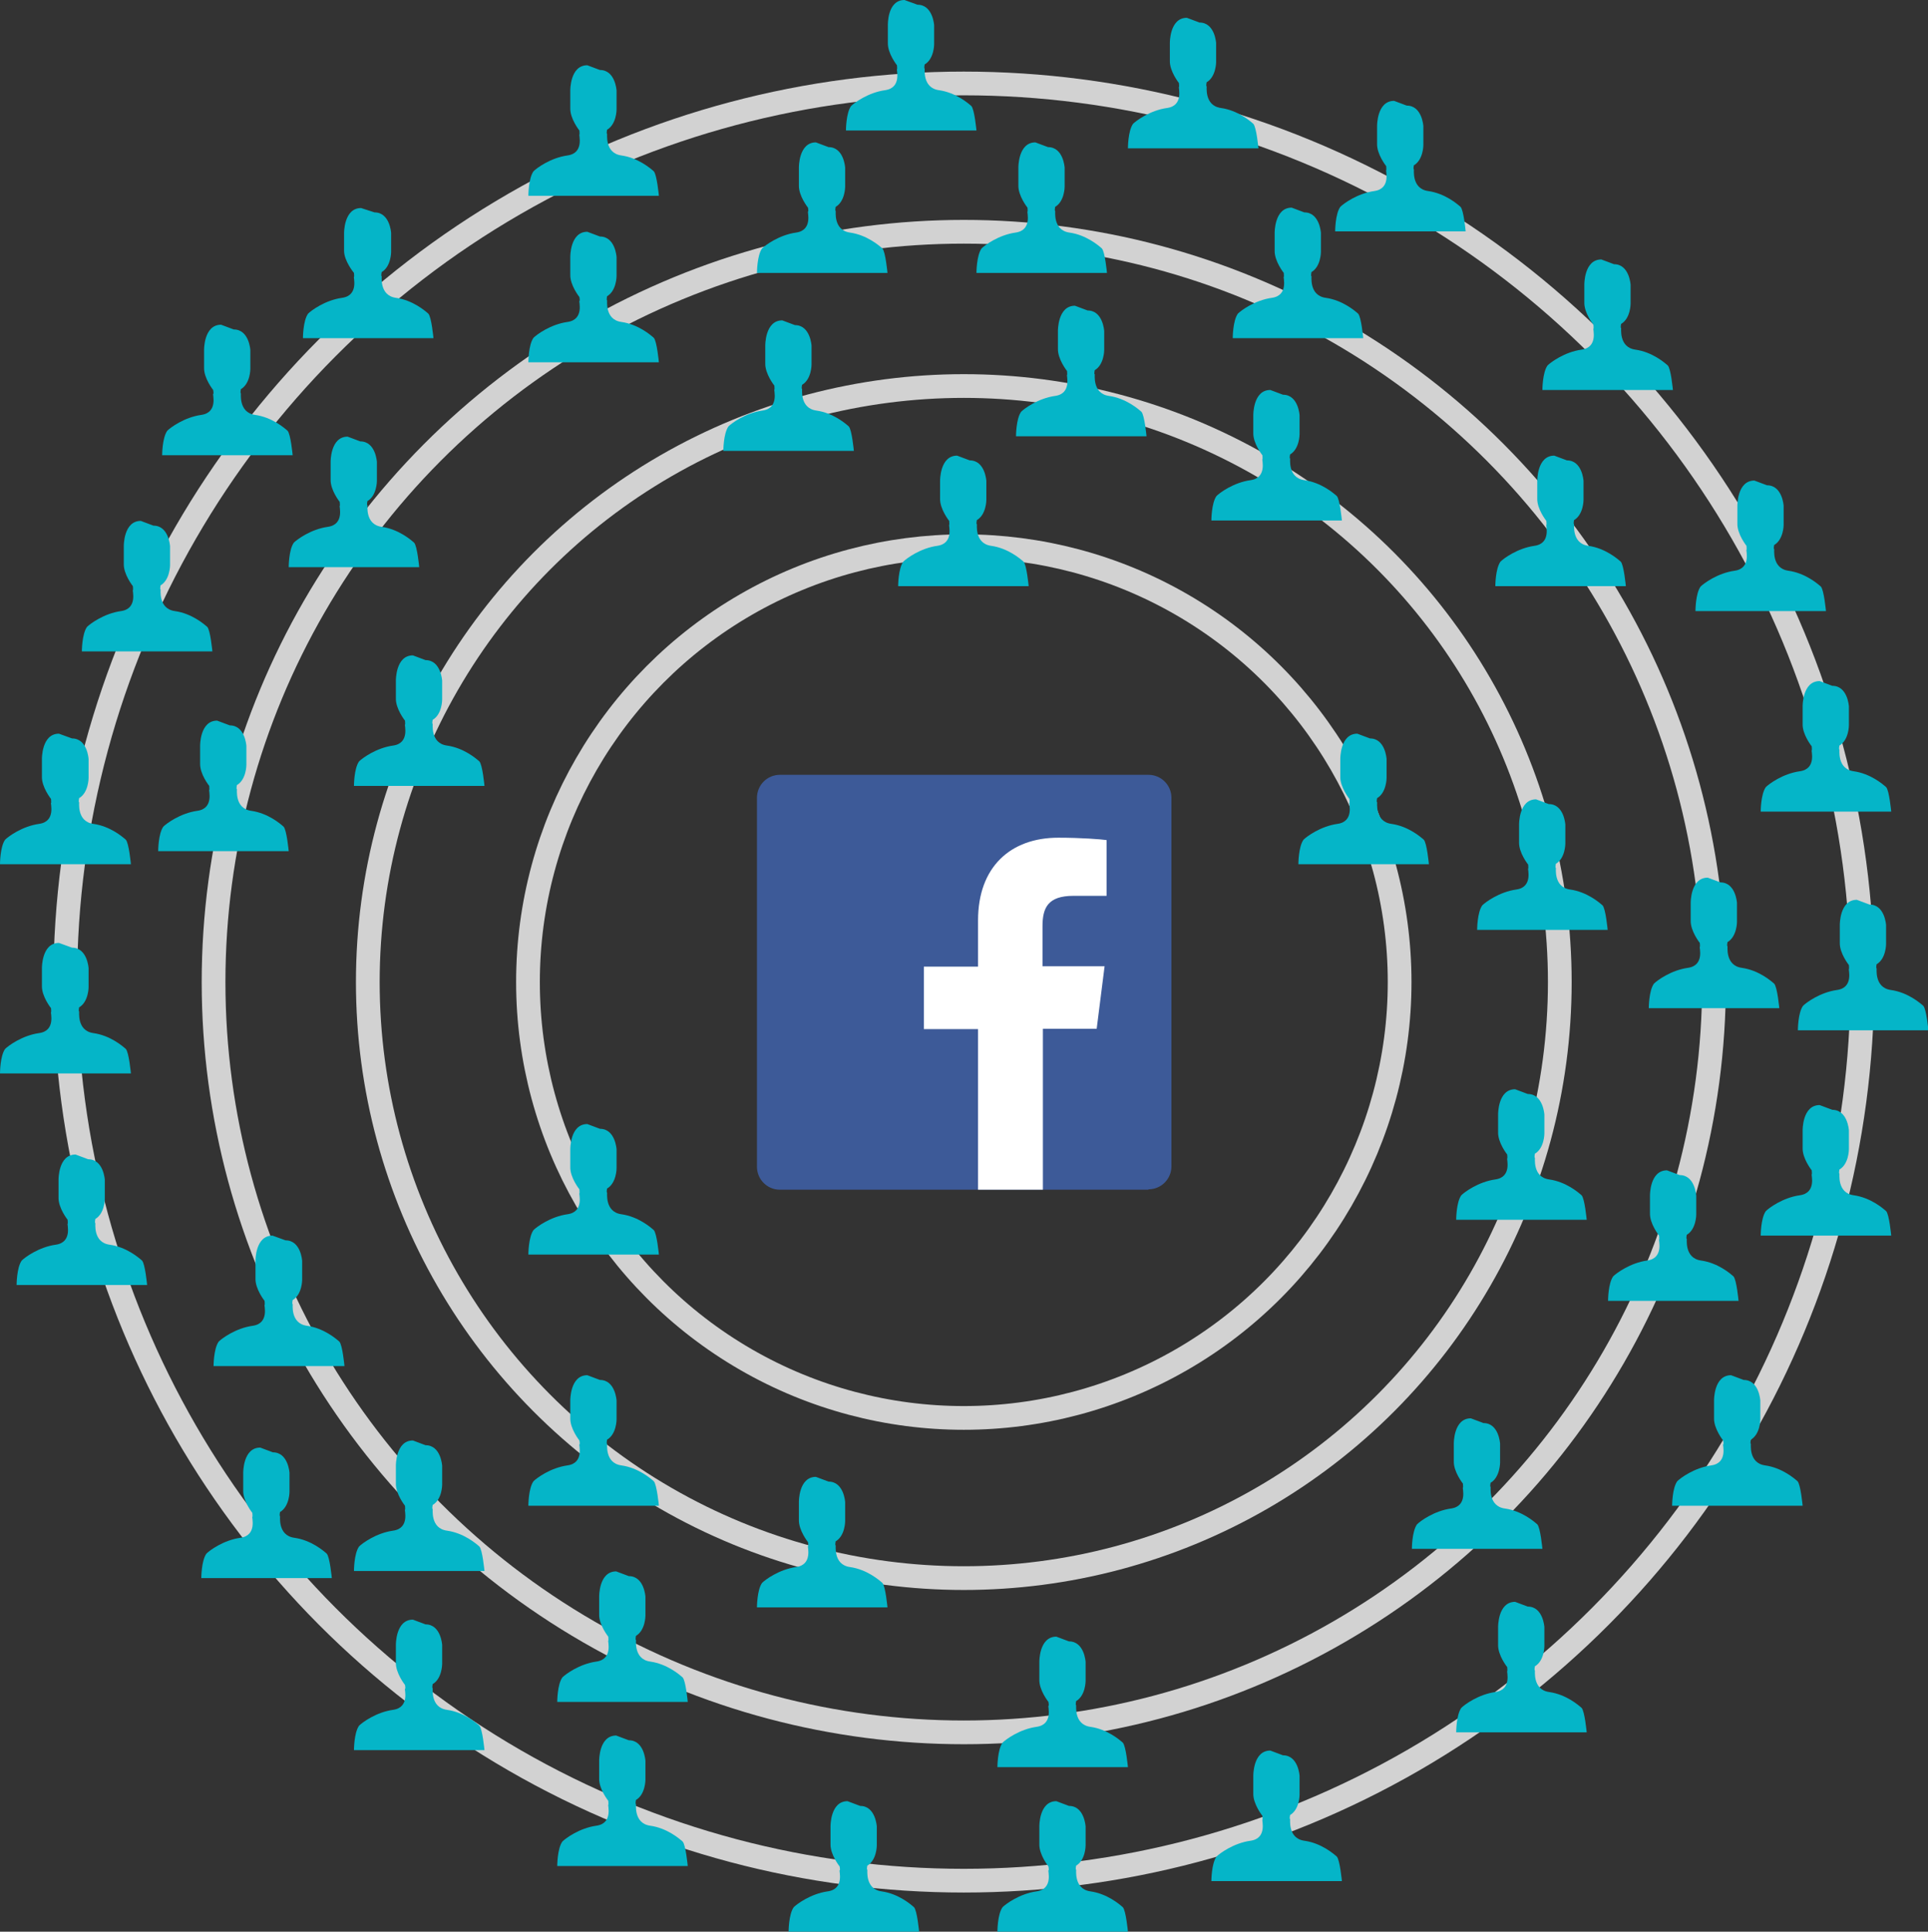 <?xml version="1.0" encoding="utf-8"?>
<!-- Generator: Adobe Illustrator 17.1.0, SVG Export Plug-In . SVG Version: 6.00 Build 0)  -->
<!DOCTYPE svg PUBLIC "-//W3C//DTD SVG 1.1//EN" "http://www.w3.org/Graphics/SVG/1.1/DTD/svg11.dtd">
<svg version="1.1" id="Ebene_1" xmlns="http://www.w3.org/2000/svg" xmlns:xlink="http://www.w3.org/1999/xlink" x="0px" y="0px"
	 viewBox="0 0 487.5 488.4" enable-background="new 0 0 487.5 488.4" xml:space="preserve">
<rect x="0" y="0" width="487.5" height="488.4" fill="#333333" stroke="none"/>
<path id="Blue_1_" fill="#3D5A98" d="M290.4,300.7c3.2,0,5.8-2.6,5.8-5.8v-93.2c0-3.2-2.6-5.8-5.8-5.8h-93.2c-3.2,0-5.8,2.6-5.8,5.8
	V295c0,3.2,2.6,5.8,5.8,5.8H290.4z"/>
<path id="f" fill="#FFFFFF" d="M263.7,300.7v-40.6h13.6l2-15.8h-15.7v-10.1c0-4.6,1.3-7.7,7.8-7.7l8.4,0v-14.1
	c-1.4-0.2-6.4-0.6-12.2-0.6c-12.1,0-20.3,7.4-20.3,20.9v11.7h-13.7v15.8h13.7v40.6H263.7z"/>
<circle fill="none" stroke="#D2D2D2" stroke-width="6" stroke-miterlimit="10" cx="243.7" cy="248.3" r="110.2"/>
<circle fill="none" stroke="#D2D2D2" stroke-width="6" stroke-miterlimit="10" cx="243.7" cy="248.3" r="150.7"/>
<circle fill="none" stroke="#D2D2D2" stroke-width="6" stroke-miterlimit="10" cx="243.7" cy="248.3" r="189.7"/>
<circle fill="none" stroke="#D2D2D2" stroke-width="6" stroke-miterlimit="10" cx="243.7" cy="248.3" r="227.2"/>
<path fill-rule="evenodd" clip-rule="evenodd" fill="#05B5C8" d="M151.7,285.4c3.9,0,4.2,5.2,4.2,5.2v4.8c0,0,0,3.7-2.4,5.1
	c0,0-0.2,1.1,0,1c0.1-0.1-0.7,4.9,3.6,5.5c4.3,0.6,7.4,3.3,8.2,4c0.8,0.8,1.3,6.2,1.3,6.2h-33c0,0,0-4.4,1.3-6.2
	c0.8-0.8,4.3-3.4,8.6-4c4.3-0.6,2.8-5.3,3-5.3c0.1,0.1,0-1,0-1s-2.4-3-2.3-5.7c0-2.7,0-4.4,0-4.4s-0.1-6.4,4.3-6.4L151.7,285.4z"/>
<path fill-rule="evenodd" clip-rule="evenodd" fill="#05B5C8" d="M346.4,186.7c3.9,0,4.2,5.2,4.2,5.2v4.8c0,0,0,3.7-2.4,5.1
	c0,0-0.2,1.1,0,1c0.1-0.1-0.7,4.9,3.6,5.5c4.3,0.6,7.4,3.3,8.2,4c0.8,0.8,1.3,6.2,1.3,6.2h-33c0,0,0-4.4,1.3-6.2
	c0.8-0.8,4.3-3.4,8.6-4c4.3-0.6,2.8-5.3,3-5.3c0.1,0.1,0-1,0-1s-2.4-3-2.3-5.7c0-2.7,0-4.4,0-4.4s-0.1-6.4,4.3-6.4L346.4,186.7z"/>
<path fill-rule="evenodd" clip-rule="evenodd" fill="#05B5C8" d="M324.4,99.8c3.9,0,4.2,5.2,4.2,5.2v4.8c0,0,0,3.7-2.4,5.1
	c0,0-0.2,1.1,0,1c0.1-0.1-0.7,4.9,3.6,5.5c4.3,0.6,7.4,3.3,8.2,4c0.8,0.8,1.3,6.2,1.3,6.2h-33c0,0,0-4.4,1.3-6.2
	c0.8-0.8,4.3-3.4,8.6-4c4.3-0.6,2.8-5.3,3-5.3c0.1,0.1,0-1,0-1s-2.4-3-2.3-5.7c0-2.7,0-4.4,0-4.4s-0.1-6.4,4.3-6.4L324.4,99.8z"/>
<path fill-rule="evenodd" clip-rule="evenodd" fill="#05B5C8" d="M275,78.5c3.9,0,4.2,5.2,4.2,5.2v4.8c0,0,0,3.7-2.4,5.1
	c0,0-0.2,1.1,0,1c0.1-0.1-0.7,4.9,3.6,5.5c4.3,0.6,7.4,3.3,8.2,4c0.8,0.8,1.3,6.2,1.3,6.2h-33c0,0,0-4.4,1.3-6.2
	c0.8-0.8,4.3-3.4,8.6-4c4.3-0.6,2.8-5.3,3-5.3c0.1,0.1,0-1,0-1s-2.4-3-2.3-5.7c0-2.7,0-4.4,0-4.4s-0.1-6.4,4.3-6.4L275,78.5z"/>
<path fill-rule="evenodd" clip-rule="evenodd" fill="#05B5C8" d="M201,82.2c3.9,0,4.2,5.2,4.2,5.2v4.8c0,0,0,3.7-2.4,5.1
	c0,0-0.2,1.1,0,1c0.1-0.1-0.7,4.9,3.6,5.5c4.3,0.6,7.4,3.3,8.2,4c0.8,0.8,1.3,6.2,1.3,6.2h-33c0,0,0-4.4,1.3-6.2
	c0.8-0.8,4.3-3.4,8.6-4c4.3-0.6,2.8-5.3,3-5.3c0.1,0.1,0-1,0-1s-2.4-3-2.3-5.7c0-2.7,0-4.4,0-4.4s-0.1-6.4,4.3-6.4L201,82.2z"/>
<path fill-rule="evenodd" clip-rule="evenodd" fill="#05B5C8" d="M107.6,166.9c3.9,0,4.2,5.2,4.2,5.2v4.8c0,0,0,3.7-2.4,5.1
	c0,0-0.2,1.1,0,1c0.1-0.1-0.7,4.9,3.6,5.5c4.3,0.6,7.4,3.3,8.2,4c0.8,0.8,1.3,6.2,1.3,6.2h-33c0,0,0-4.4,1.3-6.2
	c0.8-0.8,4.3-3.4,8.6-4c4.3-0.6,2.8-5.3,3-5.3c0.1,0.1,0-1,0-1s-2.4-3-2.3-5.7c0-2.7,0-4.4,0-4.4s-0.1-6.4,4.3-6.4L107.6,166.9z"/>
<path fill-rule="evenodd" clip-rule="evenodd" fill="#05B5C8" d="M151.7,348.9c3.9,0,4.2,5.2,4.2,5.2v4.8c0,0,0,3.7-2.4,5.1
	c0,0-0.2,1.1,0,1c0.1-0.1-0.7,4.9,3.6,5.5c4.3,0.6,7.4,3.3,8.2,4c0.8,0.8,1.3,6.2,1.3,6.2h-33c0,0,0-4.4,1.3-6.2
	c0.8-0.8,4.3-3.4,8.6-4c4.3-0.6,2.8-5.3,3-5.3s0-1,0-1s-2.4-3-2.3-5.7c0-2.7,0-4.4,0-4.4s-0.1-6.4,4.3-6.4L151.7,348.9z"/>
<path fill-rule="evenodd" clip-rule="evenodd" fill="#05B5C8" d="M209.5,374.6c3.9,0,4.2,5.2,4.2,5.2v4.8c0,0,0,3.7-2.4,5.1
	c0,0-0.2,1.1,0,1c0.1-0.1-0.7,4.9,3.6,5.5c4.3,0.6,7.4,3.3,8.2,4c0.8,0.8,1.3,6.2,1.3,6.2h-33c0,0,0-4.4,1.3-6.2
	c0.8-0.8,4.3-3.4,8.6-4c4.3-0.6,2.8-5.3,3-5.3s0-1,0-1s-2.4-3-2.3-5.7c0-2.7,0-4.4,0-4.4s-0.1-6.4,4.3-6.4L209.5,374.6z"/>
<path fill-rule="evenodd" clip-rule="evenodd" fill="#05B5C8" d="M391.6,203.3c3.9,0,4.2,5.2,4.2,5.2v4.8c0,0,0,3.7-2.4,5.1
	c0,0-0.2,1.1,0,1c0.1-0.1-0.7,4.9,3.6,5.5c4.3,0.6,7.4,3.3,8.2,4c0.8,0.8,1.3,6.2,1.3,6.2h-33c0,0,0-4.4,1.3-6.2
	c0.8-0.8,4.3-3.4,8.6-4c4.3-0.6,2.8-5.3,3-5.3c0.1,0.1,0-1,0-1s-2.4-3-2.3-5.7c0-2.7,0-4.4,0-4.4s-0.1-6.4,4.3-6.4L391.6,203.3z"/>
<path fill-rule="evenodd" clip-rule="evenodd" fill="#05B5C8" d="M386.3,276.6c3.9,0,4.2,5.2,4.2,5.2v4.8c0,0,0,3.7-2.4,5.1
	c0,0-0.2,1.1,0,1c0.1-0.1-0.7,4.9,3.6,5.5c4.3,0.6,7.4,3.3,8.2,4c0.8,0.8,1.3,6.2,1.3,6.2h-33c0,0,0-4.4,1.3-6.2
	c0.8-0.8,4.3-3.4,8.6-4c4.3-0.6,2.8-5.3,3-5.3c0.1,0.1,0-1,0-1s-2.4-3-2.3-5.7c0-2.7,0-4.4,0-4.4s-0.1-6.4,4.3-6.4L386.3,276.6z"/>
<path fill-rule="evenodd" clip-rule="evenodd" fill="#05B5C8" d="M375.1,359.8c3.9,0,4.2,5.2,4.2,5.2v4.8c0,0,0,3.7-2.4,5.1
	c0,0-0.2,1.1,0,1c0.1-0.1-0.7,4.9,3.6,5.5c4.3,0.6,7.4,3.3,8.2,4c0.8,0.8,1.3,6.2,1.3,6.2h-33c0,0,0-4.4,1.3-6.2
	c0.8-0.8,4.3-3.4,8.6-4c4.3-0.6,2.8-5.3,3-5.3c0.1,0.1,0-1,0-1s-2.4-3-2.3-5.7c0-2.7,0-4.4,0-4.4s-0.1-6.4,4.3-6.4L375.1,359.8z"/>
<path fill-rule="evenodd" clip-rule="evenodd" fill="#05B5C8" d="M424.7,297.1c3.9,0,4.2,5.2,4.2,5.2v4.8c0,0,0,3.7-2.4,5.1
	c0,0-0.2,1.1,0,1c0.1-0.1-0.7,4.9,3.6,5.5c4.3,0.6,7.4,3.3,8.2,4c0.8,0.8,1.3,6.2,1.3,6.2h-33c0,0,0-4.4,1.3-6.2
	c0.8-0.8,4.3-3.4,8.6-4c4.3-0.6,2.8-5.3,3-5.3c0.1,0.1,0-1,0-1s-2.4-3-2.3-5.7c0-2.7,0-4.4,0-4.4s-0.1-6.4,4.3-6.4L424.7,297.1z"/>
<path fill-rule="evenodd" clip-rule="evenodd" fill="#05B5C8" d="M435,223.1c3.9,0,4.2,5.2,4.2,5.2v4.8c0,0,0,3.7-2.4,5.1
	c0,0-0.2,1.1,0,1c0.1-0.1-0.7,4.9,3.6,5.5c4.3,0.6,7.4,3.3,8.2,4c0.8,0.8,1.3,6.2,1.3,6.2h-33c0,0,0-4.4,1.3-6.2
	c0.8-0.8,4.3-3.4,8.6-4c4.3-0.6,2.8-5.3,3-5.3c0.1,0.1,0-1,0-1s-2.4-3-2.3-5.7c0-2.7,0-4.4,0-4.4s-0.1-6.4,4.3-6.4L435,223.1z"/>
<path fill-rule="evenodd" clip-rule="evenodd" fill="#05B5C8" d="M396.2,116.4c3.9,0,4.2,5.2,4.2,5.2v4.8c0,0,0,3.7-2.4,5.1
	c0,0-0.2,1.1,0,1c0.1-0.1-0.7,4.9,3.6,5.5c4.3,0.6,7.4,3.3,8.2,4c0.8,0.8,1.3,6.2,1.3,6.2h-33c0,0,0-4.4,1.3-6.2
	c0.8-0.8,4.3-3.4,8.6-4c4.3-0.6,2.8-5.3,3-5.3c0.1,0.1,0-1,0-1s-2.4-3-2.3-5.7c0-2.7,0-4.4,0-4.4s-0.1-6.4,4.3-6.4L396.2,116.4z"/>
<path fill-rule="evenodd" clip-rule="evenodd" fill="#05B5C8" d="M329.8,53.7c3.9,0,4.2,5.2,4.2,5.2v4.8c0,0,0,3.7-2.4,5.1
	c0,0-0.2,1.1,0,1c0.1-0.1-0.7,4.9,3.6,5.5c4.3,0.6,7.4,3.3,8.2,4c0.8,0.8,1.3,6.2,1.3,6.2h-33c0,0,0-4.4,1.3-6.2
	c0.8-0.8,4.3-3.4,8.6-4c4.3-0.6,2.8-5.3,3-5.3c0.1,0.1,0-1,0-1s-2.4-3-2.3-5.7c0-2.7,0-4.4,0-4.4s-0.1-6.4,4.3-6.4L329.8,53.7z"/>
<path fill-rule="evenodd" clip-rule="evenodd" fill="#05B5C8" d="M265,37.2c3.9,0,4.2,5.2,4.2,5.2v4.8c0,0,0,3.7-2.4,5.1
	c0,0-0.2,1.1,0,1c0.1-0.1-0.7,4.9,3.6,5.5c4.3,0.6,7.4,3.3,8.2,4c0.8,0.8,1.3,6.2,1.3,6.2h-33c0,0,0-4.4,1.3-6.2
	c0.8-0.8,4.3-3.4,8.6-4c4.3-0.6,2.8-5.3,3-5.3c0.1,0.1,0-1,0-1s-2.4-3-2.3-5.7c0-2.7,0-4.4,0-4.4s-0.1-6.4,4.3-6.4L265,37.2z"/>
<path fill-rule="evenodd" clip-rule="evenodd" fill="#05B5C8" d="M209.5,37.2c3.9,0,4.2,5.2,4.2,5.2v4.8c0,0,0,3.7-2.4,5.1
	c0,0-0.2,1.1,0,1c0.1-0.1-0.7,4.9,3.6,5.5c4.3,0.6,7.4,3.3,8.2,4c0.8,0.8,1.3,6.2,1.3,6.2h-33c0,0,0-4.4,1.3-6.2
	c0.8-0.8,4.3-3.4,8.6-4c4.3-0.6,2.8-5.3,3-5.3s0-1,0-1s-2.4-3-2.3-5.7c0-2.7,0-4.4,0-4.4s-0.1-6.4,4.3-6.4L209.5,37.2z"/>
<path fill-rule="evenodd" clip-rule="evenodd" fill="#05B5C8" d="M151.7,59.8c3.9,0,4.2,5.2,4.2,5.2v4.8c0,0,0,3.7-2.4,5.1
	c0,0-0.2,1.1,0,1c0.1-0.1-0.7,4.9,3.6,5.5c4.3,0.6,7.4,3.3,8.2,4c0.8,0.8,1.3,6.2,1.3,6.2h-33c0,0,0-4.4,1.3-6.2
	c0.8-0.8,4.3-3.4,8.6-4c4.3-0.6,2.8-5.3,3-5.3s0-1,0-1s-2.4-3-2.3-5.7c0-2.7,0-4.4,0-4.4s-0.1-6.4,4.3-6.4L151.7,59.8z"/>
<path fill-rule="evenodd" clip-rule="evenodd" fill="#05B5C8" d="M91.1,111.6c3.9,0,4.2,5.2,4.2,5.2v4.8c0,0,0,3.7-2.4,5.1
	c0,0-0.2,1.1,0,1c0.1-0.1-0.7,4.9,3.6,5.5c4.3,0.6,7.4,3.3,8.2,4c0.8,0.8,1.3,6.2,1.3,6.2h-33c0,0,0-4.4,1.3-6.2
	c0.8-0.8,4.3-3.4,8.6-4c4.3-0.6,2.8-5.3,3-5.3c0.1,0.1,0-1,0-1s-2.4-3-2.3-5.7c0-2.7,0-4.4,0-4.4s-0.1-6.4,4.3-6.4L91.1,111.6z"/>
<path fill-rule="evenodd" clip-rule="evenodd" fill="#05B5C8" d="M58.1,183.4c3.9,0,4.2,5.2,4.2,5.2v4.8c0,0,0,3.7-2.4,5.1
	c0,0-0.2,1.1,0,1c0.1-0.1-0.7,4.9,3.6,5.5c4.3,0.6,7.4,3.3,8.2,4c0.8,0.8,1.3,6.2,1.3,6.2h-33c0,0,0-4.4,1.3-6.2
	c0.8-0.8,4.3-3.4,8.6-4c4.3-0.6,2.8-5.3,3-5.3c0.1,0.1,0-1,0-1s-2.4-3-2.3-5.7c0-2.7,0-4.4,0-4.4s-0.1-6.4,4.3-6.4L58.1,183.4z"/>
<path fill-rule="evenodd" clip-rule="evenodd" fill="#05B5C8" d="M72.2,313.6c3.9,0,4.2,5.2,4.2,5.2v4.8c0,0,0,3.7-2.4,5.1
	c0,0-0.2,1.1,0,1c0.1-0.1-0.7,4.9,3.6,5.5c4.3,0.6,7.4,3.3,8.2,4c0.8,0.8,1.3,6.2,1.3,6.2H54c0,0,0-4.4,1.3-6.2
	c0.8-0.8,4.3-3.4,8.6-4c4.3-0.6,2.8-5.3,3-5.3c0.1,0.1,0-1,0-1s-2.4-3-2.3-5.7c0-2.7,0-4.4,0-4.4s-0.1-6.4,4.3-6.4L72.2,313.6z"/>
<path fill-rule="evenodd" clip-rule="evenodd" fill="#05B5C8" d="M107.6,365.4c3.9,0,4.2,5.2,4.2,5.2v4.8c0,0,0,3.7-2.4,5.1
	c0,0-0.2,1.1,0,1c0.1-0.1-0.7,4.9,3.6,5.5c4.3,0.6,7.4,3.3,8.2,4c0.8,0.8,1.3,6.2,1.3,6.2h-33c0,0,0-4.4,1.3-6.2
	c0.8-0.8,4.3-3.4,8.6-4c4.3-0.6,2.8-5.3,3-5.3c0.1,0.1,0-1,0-1s-2.4-3-2.3-5.7c0-2.7,0-4.4,0-4.4s-0.1-6.4,4.3-6.4L107.6,365.4z"/>
<path fill-rule="evenodd" clip-rule="evenodd" fill="#05B5C8" d="M159,398.5c3.9,0,4.2,5.2,4.2,5.2v4.8c0,0,0,3.7-2.4,5.1
	c0,0-0.2,1.1,0,1c0.1-0.1-0.7,4.9,3.6,5.5c4.3,0.6,7.4,3.3,8.2,4c0.8,0.8,1.3,6.2,1.3,6.2h-33c0,0,0-4.4,1.3-6.2
	c0.8-0.8,4.3-3.4,8.6-4c4.3-0.6,2.8-5.3,3-5.3c0.1,0.1,0-1,0-1s-2.4-3-2.3-5.7c0-2.7,0-4.4,0-4.4s-0.1-6.4,4.3-6.4L159,398.5z"/>
<path fill-rule="evenodd" clip-rule="evenodd" fill="#05B5C8" d="M270.3,415c3.9,0,4.2,5.2,4.2,5.2v4.8c0,0,0,3.7-2.4,5.1
	c0,0-0.2,1.1,0,1c0.1-0.1-0.7,4.9,3.6,5.5c4.3,0.6,7.4,3.3,8.2,4c0.8,0.8,1.3,6.2,1.3,6.2h-33c0,0,0-4.4,1.3-6.2
	c0.8-0.8,4.3-3.4,8.6-4c4.3-0.6,2.8-5.3,3-5.3s0-1,0-1s-2.4-3-2.3-5.7c0-2.7,0-4.4,0-4.4s-0.1-6.4,4.3-6.4L270.3,415z"/>
<path fill-rule="evenodd" clip-rule="evenodd" fill="#05B5C8" d="M217.5,456.6c3.9,0,4.2,5.2,4.2,5.2v4.8c0,0,0,3.7-2.4,5.1
	c0,0-0.2,1.1,0,1c0.1-0.1-0.7,4.9,3.6,5.5c4.3,0.6,7.4,3.3,8.2,4c0.8,0.8,1.3,6.2,1.3,6.2h-33c0,0,0-4.4,1.3-6.2
	c0.8-0.8,4.3-3.4,8.6-4c4.3-0.6,2.8-5.3,3-5.3s0-1,0-1s-2.4-3-2.3-5.7c0-2.7,0-4.4,0-4.4s-0.1-6.4,4.3-6.4L217.5,456.6z"/>
<path fill-rule="evenodd" clip-rule="evenodd" fill="#05B5C8" d="M159,440c3.9,0,4.2,5.2,4.2,5.2v4.8c0,0,0,3.7-2.4,5.1
	c0,0-0.2,1.1,0,1c0.1-0.1-0.7,4.9,3.6,5.5c4.3,0.6,7.4,3.3,8.2,4c0.8,0.8,1.3,6.2,1.3,6.2h-33c0,0,0-4.4,1.3-6.2
	c0.8-0.8,4.3-3.4,8.6-4c4.3-0.6,2.8-5.3,3-5.3c0.1,0.1,0-1,0-1s-2.4-3-2.3-5.7c0-2.7,0-4.4,0-4.4s-0.1-6.4,4.3-6.4L159,440z"/>
<path fill-rule="evenodd" clip-rule="evenodd" fill="#05B5C8" d="M107.6,410.7c3.9,0,4.2,5.2,4.2,5.2v4.8c0,0,0,3.7-2.4,5.1
	c0,0-0.2,1.1,0,1c0.1-0.1-0.7,4.9,3.6,5.5c4.3,0.6,7.4,3.3,8.2,4c0.8,0.8,1.3,6.2,1.3,6.2h-33c0,0,0-4.4,1.3-6.2
	c0.8-0.8,4.3-3.4,8.6-4c4.3-0.6,2.8-5.3,3-5.3s0-1,0-1s-2.4-3-2.3-5.7c0-2.7,0-4.4,0-4.4s-0.1-6.4,4.3-6.4L107.6,410.7z"/>
<path fill-rule="evenodd" clip-rule="evenodd" fill="#05B5C8" d="M69,367.2c3.9,0,4.2,5.2,4.2,5.2v4.8c0,0,0,3.7-2.4,5.1
	c0,0-0.2,1.1,0,1c0.1-0.1-0.7,4.9,3.6,5.5c4.3,0.6,7.4,3.3,8.2,4c0.8,0.8,1.3,6.2,1.3,6.2h-33c0,0,0-4.4,1.3-6.2
	c0.8-0.8,4.3-3.4,8.6-4c4.3-0.6,2.8-5.3,3-5.3c0.1,0.1,0-1,0-1s-2.4-3-2.3-5.7c0-2.7,0-4.4,0-4.4s-0.1-6.4,4.3-6.4L69,367.2z"/>
<path fill-rule="evenodd" clip-rule="evenodd" fill="#05B5C8" d="M22.3,293.1c3.9,0,4.2,5.2,4.2,5.2v4.8c0,0,0,3.7-2.4,5.1
	c0,0-0.2,1.1,0,1c0.1-0.1-0.7,4.9,3.6,5.5c4.3,0.6,7.4,3.3,8.2,4c0.8,0.8,1.3,6.2,1.3,6.2h-33c0,0,0-4.4,1.3-6.2
	c0.8-0.8,4.3-3.4,8.6-4c4.3-0.6,2.8-5.3,3-5.3c0.1,0.1,0-1,0-1s-2.4-3-2.3-5.7c0-2.7,0-4.4,0-4.4s-0.1-6.4,4.3-6.4L22.3,293.1z"/>
<path fill-rule="evenodd" clip-rule="evenodd" fill="#05B5C8" d="M18.2,186.7c3.9,0,4.2,5.2,4.2,5.2v4.8c0,0,0,3.7-2.4,5.1
	c0,0-0.2,1.1,0,1c0.1-0.1-0.7,4.9,3.6,5.5c4.3,0.6,7.4,3.3,8.2,4c0.8,0.8,1.3,6.2,1.3,6.2H0c0,0,0-4.4,1.3-6.2
	c0.8-0.8,4.3-3.4,8.6-4c4.3-0.6,2.8-5.3,3-5.3c0.1,0.1,0-1,0-1s-2.4-3-2.3-5.7c0-2.7,0-4.4,0-4.4s-0.1-6.4,4.3-6.4L18.2,186.7z"/>
<path fill-rule="evenodd" clip-rule="evenodd" fill="#05B5C8" d="M38.8,132.9c3.9,0,4.2,5.2,4.2,5.2v4.8c0,0,0,3.7-2.4,5.1
	c0,0-0.2,1.1,0,1c0.1-0.1-0.7,4.9,3.6,5.5c4.3,0.6,7.4,3.3,8.2,4c0.8,0.8,1.3,6.2,1.3,6.2h-33c0,0,0-4.4,1.3-6.2
	c0.8-0.8,4.3-3.4,8.6-4c4.3-0.6,2.8-5.3,3-5.3c0.1,0.1,0-1,0-1s-2.4-3-2.3-5.7c0-2.7,0-4.4,0-4.4s-0.1-6.4,4.3-6.4L38.8,132.9z"/>
<path fill-rule="evenodd" clip-rule="evenodd" fill="#05B5C8" d="M18.2,239.6c3.9,0,4.2,5.2,4.2,5.2v4.8c0,0,0,3.7-2.4,5.1
	c0,0-0.2,1.1,0,1c0.1-0.1-0.7,4.9,3.6,5.5c4.3,0.6,7.4,3.3,8.2,4c0.8,0.8,1.3,6.2,1.3,6.2H0c0,0,0-4.4,1.3-6.2
	c0.8-0.8,4.3-3.4,8.6-4c4.3-0.6,2.8-5.3,3-5.3c0.1,0.1,0-1,0-1s-2.4-3-2.3-5.7c0-2.7,0-4.4,0-4.4s-0.1-6.4,4.3-6.4L18.2,239.6z"/>
<path fill-rule="evenodd" clip-rule="evenodd" fill="#05B5C8" d="M59.1,83.3c3.9,0,4.2,5.2,4.2,5.2v4.8c0,0,0,3.7-2.4,5.1
	c0,0-0.2,1.1,0,1c0.1-0.1-0.7,4.9,3.6,5.5c4.3,0.6,7.4,3.3,8.2,4c0.8,0.8,1.3,6.2,1.3,6.2h-33c0,0,0-4.4,1.3-6.2
	c0.8-0.8,4.3-3.4,8.6-4c4.3-0.6,2.8-5.3,3-5.3s0-1,0-1s-2.4-3-2.3-5.7c0-2.7,0-4.4,0-4.4s-0.1-6.4,4.3-6.4L59.1,83.3z"/>
<path fill-rule="evenodd" clip-rule="evenodd" fill="#05B5C8" d="M94.7,53.7c3.9,0,4.2,5.2,4.2,5.2v4.8c0,0,0,3.7-2.4,5.1
	c0,0-0.2,1.1,0,1c0.1-0.1-0.7,4.9,3.6,5.5c4.3,0.6,7.4,3.3,8.2,4c0.8,0.8,1.3,6.2,1.3,6.2h-33c0,0,0-4.4,1.3-6.2
	c0.8-0.8,4.3-3.4,8.6-4c4.3-0.6,2.8-5.3,3-5.3c0.1,0.1,0-1,0-1S87,66,87,63.4c0-2.7,0-4.4,0-4.4s-0.1-6.4,4.3-6.4L94.7,53.7z"/>
<path fill-rule="evenodd" clip-rule="evenodd" fill="#05B5C8" d="M151.7,17.7c3.9,0,4.2,5.2,4.2,5.2v4.8c0,0,0,3.7-2.4,5.1
	c0,0-0.2,1.1,0,1c0.1-0.1-0.7,4.9,3.6,5.5c4.3,0.6,7.4,3.3,8.2,4c0.8,0.8,1.3,6.2,1.3,6.2h-33c0,0,0-4.4,1.3-6.2
	c0.8-0.8,4.3-3.4,8.6-4c4.3-0.6,2.8-5.3,3-5.3c0.1,0.1,0-1,0-1s-2.4-3-2.3-5.7c0-2.7,0-4.4,0-4.4s-0.1-6.4,4.3-6.4L151.7,17.7z"/>
<path fill-rule="evenodd" clip-rule="evenodd" fill="#05B5C8" d="M303.3,5.7c3.9,0,4.2,5.2,4.2,5.2v4.8c0,0,0,3.7-2.4,5.1
	c0,0-0.2,1.1,0,1c0.1-0.1-0.7,4.9,3.6,5.5c4.3,0.6,7.4,3.3,8.2,4c0.8,0.8,1.3,6.2,1.3,6.2h-33c0,0,0-4.4,1.3-6.2
	c0.8-0.8,4.3-3.4,8.6-4c4.3-0.6,2.8-5.3,3-5.3c0.1,0.1,0-1,0-1s-2.4-3-2.3-5.7c0-2.7,0-4.4,0-4.4s-0.1-6.4,4.3-6.4L303.3,5.7z"/>
<path fill-rule="evenodd" clip-rule="evenodd" fill="#05B5C8" d="M355.7,26.7c3.9,0,4.2,5.2,4.2,5.2v4.8c0,0,0,3.7-2.4,5.1
	c0,0-0.2,1.1,0,1c0.1-0.1-0.7,4.9,3.6,5.5c4.3,0.6,7.4,3.3,8.2,4c0.8,0.8,1.3,6.2,1.3,6.2h-33c0,0,0-4.4,1.3-6.2
	c0.8-0.8,4.3-3.4,8.6-4c4.3-0.6,2.8-5.3,3-5.3c0.1,0.1,0-1,0-1s-2.4-3-2.3-5.7c0-2.7,0-4.4,0-4.4s-0.1-6.4,4.3-6.4L355.7,26.7z"/>
<path fill-rule="evenodd" clip-rule="evenodd" fill="#05B5C8" d="M232,1.2c3.9,0,4.2,5.2,4.2,5.2v4.8c0,0,0,3.7-2.4,5.1
	c0,0-0.2,1.1,0,1c0.1-0.1-0.7,4.9,3.6,5.5c4.3,0.6,7.4,3.3,8.2,4c0.8,0.8,1.3,6.2,1.3,6.2h-33c0,0,0-4.4,1.3-6.2
	c0.8-0.8,4.3-3.4,8.6-4c4.3-0.6,2.8-5.3,3-5.3c0.1,0.1,0-1,0-1s-2.4-3-2.3-5.7c0-2.7,0-4.4,0-4.4S224.3,0,228.7,0L232,1.2z"/>
<path fill-rule="evenodd" clip-rule="evenodd" fill="#05B5C8" d="M408.1,66.8c3.9,0,4.2,5.2,4.2,5.2v4.8c0,0,0,3.7-2.4,5.1
	c0,0-0.2,1.1,0,1c0.1-0.1-0.7,4.9,3.6,5.5c4.3,0.6,7.4,3.3,8.2,4c0.8,0.8,1.3,6.2,1.3,6.2h-33c0,0,0-4.4,1.3-6.2
	c0.8-0.8,4.3-3.4,8.6-4c4.3-0.6,2.8-5.3,3-5.3c0.1,0.1,0-1,0-1s-2.4-3-2.3-5.7c0-2.7,0-4.4,0-4.4s-0.1-6.4,4.3-6.4L408.1,66.8z"/>
<path fill-rule="evenodd" clip-rule="evenodd" fill="#05B5C8" d="M446.8,122.7c3.9,0,4.2,5.2,4.2,5.2v4.8c0,0,0,3.7-2.4,5.1
	c0,0-0.2,1.1,0,1c0.1-0.1-0.7,4.9,3.6,5.5c4.3,0.6,7.4,3.3,8.2,4c0.8,0.8,1.3,6.2,1.3,6.2h-33c0,0,0-4.4,1.3-6.2
	c0.8-0.8,4.3-3.4,8.6-4c4.3-0.6,2.8-5.3,3-5.3c0.1,0.1,0-1,0-1s-2.4-3-2.3-5.7c0-2.7,0-4.4,0-4.4s-0.1-6.4,4.3-6.4L446.8,122.7z"/>
<path fill-rule="evenodd" clip-rule="evenodd" fill="#05B5C8" d="M463.3,173.4c3.9,0,4.2,5.2,4.2,5.2v4.8c0,0,0,3.7-2.4,5.1
	c0,0-0.2,1.1,0,1c0.1-0.1-0.7,4.9,3.6,5.5c4.3,0.6,7.4,3.3,8.2,4c0.8,0.8,1.3,6.2,1.3,6.2h-33c0,0,0-4.4,1.3-6.2
	c0.8-0.8,4.3-3.4,8.6-4c4.3-0.6,2.8-5.3,3-5.3c0.1,0.1,0-1,0-1s-2.4-3-2.3-5.7c0-2.7,0-4.4,0-4.4s-0.1-6.4,4.3-6.4L463.3,173.4z"/>
<path fill-rule="evenodd" clip-rule="evenodd" fill="#05B5C8" d="M472.7,228.7c3.9,0,4.2,5.2,4.2,5.2v4.8c0,0,0,3.7-2.4,5.1
	c0,0-0.2,1.1,0,1c0.1-0.1-0.7,4.9,3.6,5.5c4.3,0.6,7.4,3.3,8.2,4c0.8,0.8,1.3,6.2,1.3,6.2h-33c0,0,0-4.4,1.3-6.2
	c0.8-0.8,4.3-3.4,8.6-4c4.3-0.6,2.8-5.3,3-5.3c0.1,0.1,0-1,0-1s-2.4-3-2.3-5.7c0-2.7,0-4.4,0-4.4s-0.1-6.4,4.3-6.4L472.7,228.7z"/>
<path fill-rule="evenodd" clip-rule="evenodd" fill="#05B5C8" d="M463.3,280.6c3.9,0,4.2,5.2,4.2,5.2v4.8c0,0,0,3.7-2.4,5.1
	c0,0-0.2,1.1,0,1c0.1-0.1-0.7,4.9,3.6,5.5c4.3,0.6,7.4,3.3,8.2,4c0.8,0.8,1.3,6.2,1.3,6.2h-33c0,0,0-4.4,1.3-6.2
	c0.8-0.8,4.3-3.4,8.6-4c4.3-0.6,2.8-5.3,3-5.3c0.1,0.1,0-1,0-1s-2.4-3-2.3-5.7c0-2.7,0-4.4,0-4.4s-0.1-6.4,4.3-6.4L463.3,280.6z"/>
<path fill-rule="evenodd" clip-rule="evenodd" fill="#05B5C8" d="M440.9,348.9c3.9,0,4.2,5.2,4.2,5.2v4.8c0,0,0,3.7-2.4,5.1
	c0,0-0.2,1.1,0,1c0.1-0.1-0.7,4.9,3.6,5.5c4.3,0.6,7.4,3.3,8.2,4c0.8,0.8,1.3,6.2,1.3,6.2h-33c0,0,0-4.4,1.3-6.2
	c0.8-0.8,4.3-3.4,8.6-4c4.3-0.6,2.8-5.3,3-5.3s0-1,0-1s-2.4-3-2.3-5.7c0-2.7,0-4.4,0-4.4s-0.1-6.4,4.3-6.4L440.9,348.9z"/>
<path fill-rule="evenodd" clip-rule="evenodd" fill="#05B5C8" d="M386.3,406.2c3.9,0,4.2,5.2,4.2,5.2v4.8c0,0,0,3.7-2.4,5.1
	c0,0-0.2,1.1,0,1c0.1-0.1-0.7,4.9,3.6,5.5c4.3,0.6,7.4,3.3,8.2,4c0.8,0.8,1.3,6.2,1.3,6.2h-33c0,0,0-4.4,1.3-6.2
	c0.8-0.8,4.3-3.4,8.6-4c4.3-0.6,2.8-5.3,3-5.3c0.1,0.1,0-1,0-1s-2.4-3-2.3-5.7c0-2.7,0-4.4,0-4.4s-0.1-6.4,4.3-6.4L386.3,406.2z"/>
<path fill-rule="evenodd" clip-rule="evenodd" fill="#05B5C8" d="M324.4,443.8c3.9,0,4.2,5.2,4.2,5.2v4.8c0,0,0,3.7-2.4,5.1
	c0,0-0.2,1.1,0,1c0.1-0.1-0.7,4.9,3.6,5.5c4.3,0.6,7.4,3.3,8.2,4c0.8,0.8,1.3,6.2,1.3,6.2h-33c0,0,0-4.4,1.3-6.2
	c0.8-0.8,4.3-3.4,8.6-4c4.3-0.6,2.8-5.3,3-5.3c0.1,0.1,0-1,0-1s-2.4-3-2.3-5.7c0-2.7,0-4.4,0-4.4s-0.1-6.4,4.3-6.4L324.4,443.8z"/>
<path fill-rule="evenodd" clip-rule="evenodd" fill="#05B5C8" d="M270.3,456.6c3.9,0,4.2,5.2,4.2,5.2v4.8c0,0,0,3.7-2.4,5.1
	c0,0-0.2,1.1,0,1c0.1-0.1-0.7,4.9,3.6,5.5c4.3,0.6,7.4,3.3,8.2,4c0.8,0.8,1.3,6.2,1.3,6.2h-33c0,0,0-4.4,1.3-6.2
	c0.8-0.8,4.3-3.4,8.6-4c4.3-0.6,2.8-5.3,3-5.3s0-1,0-1s-2.4-3-2.3-5.7c0-2.7,0-4.4,0-4.4s-0.1-6.4,4.3-6.4L270.3,456.6z"/>
<path fill-rule="evenodd" clip-rule="evenodd" fill="#05B5C8" d="M245.2,116.4c3.9,0,4.2,5.2,4.2,5.2v4.8c0,0,0,3.7-2.4,5.1
	c0,0-0.2,1.1,0,1c0.1-0.1-0.7,4.9,3.6,5.5c4.3,0.6,7.4,3.3,8.2,4c0.8,0.8,1.3,6.2,1.3,6.2h-33c0,0,0-4.4,1.3-6.2
	c0.8-0.8,4.3-3.4,8.6-4c4.3-0.6,2.8-5.3,3-5.3c0.1,0.1,0-1,0-1s-2.4-3-2.3-5.7c0-2.7,0-4.4,0-4.4s-0.1-6.4,4.3-6.4L245.2,116.4z"/>
</svg>
